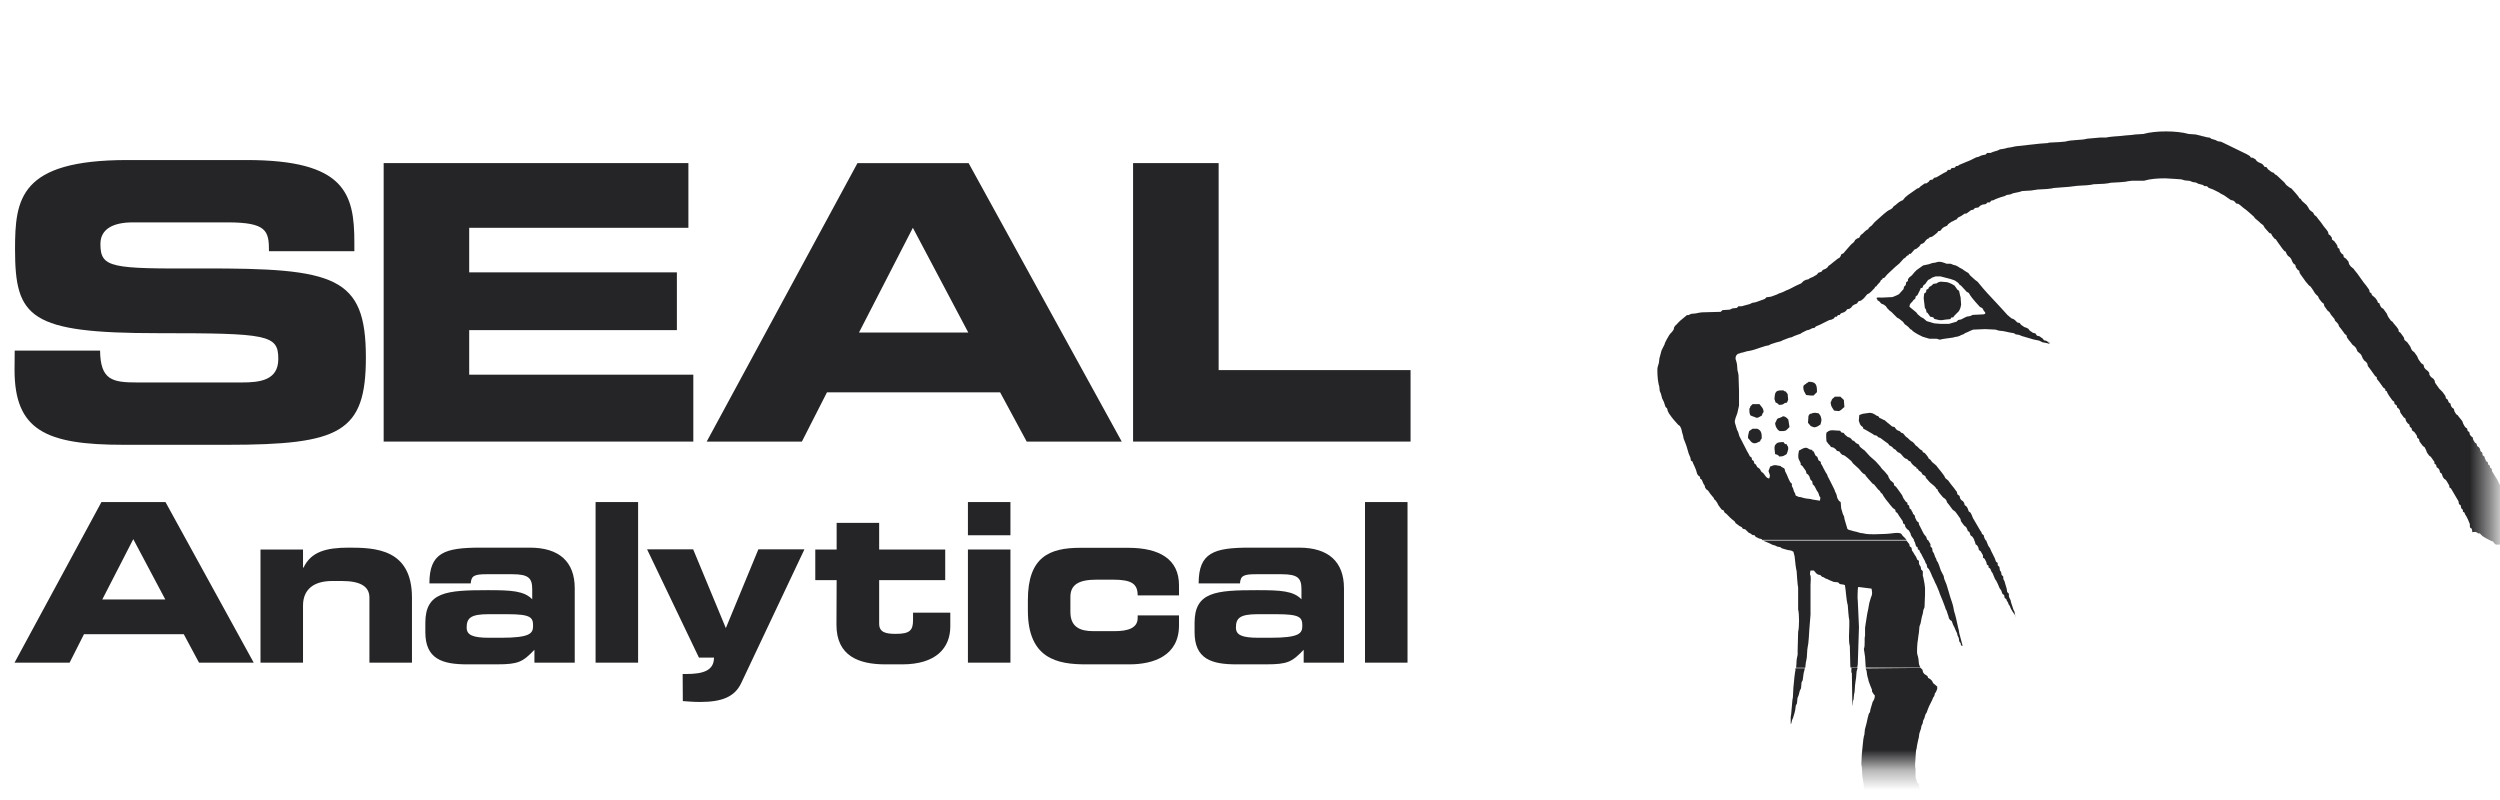 <?xml version="1.0" encoding="UTF-8"?> <svg xmlns="http://www.w3.org/2000/svg" width="125" height="40" viewBox="0 0 125 40" fill="none"><mask id="mask0_4990_31973" style="mask-type:luminance" maskUnits="userSpaceOnUse" x="-1" y="1" width="126" height="38"><path d="M124.531 1.667H-0.469V38.333H124.531V1.667Z" fill="white"></path></mask><g mask="url(#mask0_4990_31973)"><path d="M0.727 18.488C0.727 21.512 2.285 22.24 6.173 22.24H11.348C17.023 22.24 18.294 21.622 18.294 17.87C18.294 13.813 16.752 13.406 10.12 13.423C5.546 13.44 5.021 13.406 5.021 12.195C5.021 11.441 5.673 11.119 6.639 11.119H11.374C13.339 11.119 13.449 11.543 13.449 12.559H17.718V12.119C17.718 9.679 17.252 8.002 12.331 8.002H6.368C0.981 8.002 0.752 9.942 0.752 12.466C0.752 15.888 1.481 16.659 7.909 16.659C13.406 16.659 13.915 16.735 13.915 17.946C13.915 19.022 12.991 19.123 12.085 19.123H6.851C5.622 19.123 5.021 19.005 5.004 17.531H0.735" fill="#252527"></path><path d="M19.183 22.079H34.666V18.734H23.46V16.506H33.844V13.618H23.46V11.39H34.42V8.155H19.183" fill="#252527"></path><path fill-rule="evenodd" clip-rule="evenodd" d="M45.643 11.39L48.413 16.625H42.95M35.327 22.079H40.095L41.349 19.615H50.005L51.335 22.079H56.087L48.43 8.155H42.874L35.335 22.079H35.327Z" fill="#252527"></path><path d="M56.654 22.079H70.528V18.505H60.932V8.155H56.654" fill="#252527"></path><path fill-rule="evenodd" clip-rule="evenodd" d="M6.664 26.958L8.265 29.974H5.114M0.727 33.133H3.48L4.199 31.71H9.188L9.951 33.133H12.686L8.274 25.103H5.072L0.727 33.133Z" fill="#252527"></path><path d="M13.025 33.133H15.151V30.278C15.151 29.465 15.693 29.05 16.608 29.05H17.099C18.031 29.05 18.471 29.33 18.471 29.88V33.133H20.598V29.88C20.598 27.441 18.759 27.382 17.438 27.382C16.295 27.382 15.549 27.593 15.177 28.381H15.151V27.475H13.025" fill="#252527"></path><path fill-rule="evenodd" clip-rule="evenodd" d="M24.451 31.888C23.621 31.888 23.333 31.744 23.333 31.379C23.333 30.914 23.52 30.71 24.417 30.71H25.358C26.535 30.71 26.654 30.863 26.654 31.286C26.654 31.667 26.518 31.888 25.053 31.888M21.267 31.608C21.267 32.938 22.097 33.226 23.392 33.217H24.849C25.917 33.217 26.137 33.099 26.721 32.489V33.133H28.737V29.414C28.737 28.085 27.958 27.382 26.492 27.382H24.019C22.224 27.382 21.47 27.636 21.47 29.169H23.537C23.562 28.771 23.74 28.711 24.358 28.711H25.612C26.442 28.711 26.611 28.915 26.611 29.465V29.965C26.205 29.541 25.561 29.508 24.392 29.508C22.325 29.508 21.267 29.592 21.267 31.142V31.608Z" fill="#252527"></path><path d="M31.905 25.103H29.779V33.133H31.905V25.103Z" fill="#252527"></path><path d="M34.141 35.055C34.353 35.064 34.607 35.098 35.005 35.098C36.081 35.098 36.724 34.852 37.055 34.166L40.222 27.466H37.919L36.292 31.405L34.658 27.466H32.354L34.946 32.879H35.7C35.7 33.531 35.157 33.7 34.31 33.7H34.133" fill="#252527"></path><path d="M41.823 31.244C41.823 32.811 42.958 33.218 44.263 33.218H45.11C46.804 33.218 47.515 32.396 47.515 31.32V30.634H45.652V31.015C45.652 31.54 45.465 31.693 44.779 31.693C44.271 31.693 43.958 31.608 43.958 31.185V29.008H47.261V27.475H43.958V26.145H41.832V27.475H40.764V29.008H41.832" fill="#252527"></path><path fill-rule="evenodd" clip-rule="evenodd" d="M50.522 25.103H48.396V26.763H50.522M50.522 27.475H48.396V33.133H50.522V27.475Z" fill="#252527"></path><path d="M51.394 30.532C51.394 32.947 52.885 33.218 54.291 33.218H56.468C57.688 33.218 58.95 32.785 58.95 31.269V30.77H56.883V30.905C56.883 31.43 56.341 31.557 55.739 31.557H54.655C53.986 31.557 53.52 31.337 53.52 30.6V29.846C53.52 29.228 53.944 28.983 54.833 28.983H55.655C56.587 28.983 56.883 29.194 56.883 29.77H58.95V29.262C58.95 27.966 57.984 27.39 56.409 27.39H54.012C52.462 27.39 51.394 27.856 51.394 29.999" fill="#252527"></path><path fill-rule="evenodd" clip-rule="evenodd" d="M62.914 31.888C62.084 31.888 61.796 31.744 61.796 31.379C61.796 30.914 61.982 30.71 62.88 30.71H63.82C64.997 30.71 65.116 30.863 65.116 31.286C65.116 31.667 64.98 31.888 63.515 31.888M59.729 31.608C59.729 32.938 60.559 33.226 61.855 33.217H63.312C64.379 33.217 64.599 33.099 65.184 32.489V33.133H67.199V29.414C67.199 28.085 66.42 27.382 64.955 27.382H62.482C60.686 27.382 59.932 27.636 59.932 29.169H61.999C62.024 28.771 62.202 28.711 62.82 28.711H64.074C64.904 28.711 65.073 28.915 65.073 29.465V29.965C64.667 29.541 64.023 29.508 62.854 29.508C60.788 29.508 59.729 29.592 59.729 31.142V31.608Z" fill="#252527"></path><path d="M70.376 25.103H68.25V33.133H70.376V25.103Z" fill="#252527"></path><path d="M96.031 33.395L96.124 33.489L96.15 33.607L96.209 33.692L96.294 33.751L96.379 33.81L96.404 33.895L96.514 33.955L96.599 34.039L96.658 34.158L96.861 34.327V34.446L96.802 34.59L96.743 34.675L96.717 34.793L96.658 34.878L96.599 35.022L96.54 35.14L96.455 35.31L96.395 35.454L96.336 35.623L96.277 35.708L96.218 35.911L96.158 36.03L96.133 36.174L96.074 36.292L96.048 36.436L95.989 36.606L95.964 36.69L95.938 36.894L95.913 36.978L95.853 37.266L95.828 37.436L95.803 37.52L95.777 37.868C95.777 38.071 95.726 38.257 95.777 38.444V38.876L95.862 39.13L95.947 39.214V39.299L96.006 39.418L96.065 39.562C96.201 39.672 96.235 39.663 96.269 39.79H93.287L93.202 39.358L93.177 39.189L93.118 38.816L93.092 38.359L93.067 38.215L93.092 37.698L93.118 37.444L93.143 37.19L93.168 36.961L93.194 36.817L93.219 36.733L93.245 36.47L93.329 36.157L93.355 36.038L93.38 35.92L93.439 35.691L93.499 35.606L93.524 35.462L93.55 35.377L93.634 35.09C93.71 34.988 93.736 34.912 93.744 34.776C93.71 34.751 93.617 34.615 93.6 34.573V34.488L93.516 34.285L93.431 34.056L93.406 33.938L93.38 33.853L93.355 33.743L93.329 33.539L93.279 33.421M92.88 33.395L92.83 33.573L92.804 33.887L92.779 34.056L92.753 34.259L92.728 34.607L92.703 34.717L92.677 34.979C92.618 35.081 92.652 35.217 92.618 35.293L92.593 33.658C92.542 33.599 92.576 33.489 92.576 33.395H92.906H92.88ZM90.246 33.395L90.212 33.548L90.187 33.633L90.162 33.802L90.136 34.005L90.077 34.124L90.052 34.412L89.992 34.531L89.933 34.759L89.874 34.903L89.848 35.166L89.789 35.284L89.763 35.488L89.738 35.606L89.653 35.894C89.56 36.055 89.603 36.14 89.535 36.208V35.86L89.56 35.691L89.62 35.005L89.645 34.861L89.67 34.37L89.696 34.115L89.721 33.853L89.747 33.65L89.772 33.506V33.412H89.781H90.238L90.246 33.395Z" fill="#252527"></path><path d="M126.871 27.017V28.728L126.727 28.703C126.693 28.644 126.659 28.644 126.642 28.559C126.574 28.542 126.591 28.542 126.557 28.5L126.473 28.381C126.337 28.33 126.371 28.271 126.244 28.237C126.117 28.119 126.024 28.017 125.93 27.924L125.871 27.839L125.727 27.754L125.609 27.61L125.465 27.492L125.346 27.407L125.236 27.322L125.092 27.204L124.973 27.119L124.855 27.034L124.787 27.017M99.309 27.017L99.335 27.094L99.419 27.297L99.504 27.416L99.563 27.56L99.623 27.678L99.682 27.797L99.741 27.915L99.8 28.085L99.885 28.144V28.263L99.97 28.347L99.995 28.517L100.055 28.601L100.08 28.745L100.165 28.83V28.949L100.224 29.059L100.283 29.262L100.309 29.347L100.334 29.431L100.359 29.601L100.444 29.686V29.804L100.47 29.889L100.529 30.007L100.554 30.126L100.639 30.38L100.664 30.465L100.724 30.583L100.749 30.727L100.808 30.897L100.749 30.753L100.631 30.583L100.546 30.439L100.487 30.295L100.427 30.211L100.402 30.126L100.343 30.041L100.317 29.957L100.232 29.897L100.207 29.753L100.122 29.694L100.063 29.525L99.978 29.406L99.894 29.203L99.809 29.033L99.75 28.949L99.69 28.805L99.631 28.661L99.572 28.576L99.513 28.432L99.428 28.373V28.288L99.343 28.229L99.318 28.11L99.233 27.941L99.148 27.881V27.763L99.03 27.56L98.945 27.5L98.92 27.382L98.86 27.272L98.776 27.212L98.75 27.094L98.716 27.026H99.301L99.309 27.017ZM96.412 27.017L96.523 27.204V27.322L96.607 27.407L96.633 27.576L96.692 27.661L96.751 27.831L96.811 27.949L96.836 28.034L96.895 28.119L96.954 28.263L97.039 28.517L97.124 28.686L97.183 28.796L97.209 28.94L97.268 29.084L97.327 29.228L97.353 29.313L97.378 29.398L97.403 29.482L97.429 29.567L97.513 29.855L97.598 30.109L97.624 30.194L97.649 30.279L97.674 30.397L97.7 30.541L97.725 30.626L97.751 30.71L97.81 30.939L97.835 31.058L97.861 31.176L97.886 31.286L97.912 31.405L97.937 31.49L97.963 31.659L98.132 32.294L98.047 32.269C98.047 32.108 98.005 32.159 97.963 32.066L97.937 31.896L97.878 31.778L97.852 31.659L97.793 31.541L97.734 31.396L97.649 31.227L97.59 31.058L97.505 30.998L97.446 30.914L97.42 30.804L97.361 30.634L97.336 30.549L97.276 30.431L97.251 30.346L97.132 30.033L97.073 29.889L96.988 29.686L96.963 29.601L96.904 29.457L96.819 29.254L96.76 29.143L96.7 29L96.616 28.83L96.531 28.627L96.446 28.457L96.362 28.373L96.336 28.229L96.277 28.144L96.251 28.059L96.141 27.856L96.057 27.687L95.997 27.602L95.972 27.517L95.887 27.458V27.373L95.803 27.314L95.743 27.111L95.684 27.009H96.379L96.412 27.017ZM95.311 27.017L95.464 27.204L95.489 27.322L95.574 27.382L95.599 27.526L95.659 27.61L95.743 27.754L95.803 27.839L95.862 27.983L95.947 28.042V28.161L95.972 28.246L96.031 28.33L96.057 28.474L96.141 28.559V28.788L96.167 28.872L96.226 29.186L96.251 29.389V29.736L96.226 30.363L96.167 30.507L96.141 30.677L96.116 30.761L96.091 30.846L96.031 31.159L95.972 31.329L95.947 31.617L95.921 31.786L95.896 31.989C95.87 32.074 95.828 32.616 95.87 32.735L95.896 32.819L95.921 32.938L95.947 33.192L95.972 33.277L96.023 33.379H93.287L93.253 32.845L93.194 32.447C93.27 32.252 93.202 31.964 93.253 31.786V31.388L93.278 31.219L93.363 30.677L93.389 30.558L93.414 30.439L93.439 30.295L93.465 30.151L93.524 29.948L93.55 29.863C93.643 29.694 93.592 29.508 93.575 29.431L92.914 29.347C92.897 29.389 92.889 29.415 92.889 29.491C92.889 29.491 92.864 29.948 92.889 30.033L92.948 31.354L92.889 33.218L92.864 33.361V33.379H92.525C92.525 33.379 92.525 33.328 92.516 33.302L92.491 32.303C92.415 32.04 92.465 31.617 92.465 31.295V31.007L92.44 30.863L92.415 30.609L92.389 30.262C92.305 29.965 92.305 29.584 92.245 29.254L92.16 29.228L91.991 29.203L91.906 29.118L91.678 29.093L91.474 29.008L91.356 28.949L91.271 28.923L91.186 28.864L91.102 28.839L91.017 28.754L90.898 28.728L90.814 28.669L90.695 28.525H90.526C90.509 28.576 90.5 28.635 90.5 28.728C90.568 28.805 90.526 29.11 90.526 29.245V30.736L90.466 31.481L90.441 31.879L90.416 32.167L90.39 32.311L90.365 32.481L90.34 32.879L90.314 33.023L90.289 33.141L90.263 33.387H89.806L89.823 33.167C89.823 33.006 89.848 32.862 89.882 32.735V32.506L89.907 31.591C89.967 31.363 89.967 30.694 89.907 30.473V29.381L89.882 29.211L89.857 28.923L89.831 28.551L89.806 28.441L89.78 28.271L89.755 28.042L89.73 27.814L89.67 27.585L89.552 27.526L89.382 27.5L89.094 27.416L89.01 27.356L88.866 27.331L88.747 27.272L88.637 27.246L88.468 27.162L88.324 27.102L88.18 27.043L88.163 27.026H95.337L95.311 27.017Z" fill="#252527"></path><path d="M96.328 15.625L96.302 15.481L96.243 15.396L96.184 14.905L96.209 14.677L96.294 14.617C96.353 14.516 96.251 14.49 96.412 14.448C96.438 14.338 96.497 14.329 96.582 14.278L96.667 14.194L96.836 14.168C96.878 14.118 97.014 14.075 97.065 14.084L97.353 14.109L97.437 14.134L97.581 14.194L97.725 14.278L97.81 14.397L97.869 14.482L97.954 14.541L97.979 14.66L98.005 14.778L98.03 14.863L98.056 15.236L98.03 15.354L98.005 15.439L97.945 15.557L97.717 15.786L97.658 15.871H97.573L97.514 15.956L97.26 15.981L97.115 16.006H96.972L96.717 15.947L96.658 15.862L96.514 15.837L96.37 15.634M96.04 14.389L96.014 14.473L95.955 14.592L95.87 14.761L95.786 14.821L95.76 14.939L95.676 14.998L95.616 15.083C95.54 15.159 95.481 15.193 95.472 15.337L95.82 15.625L95.879 15.71L96.048 15.854L96.167 15.913C96.251 15.989 96.285 16.015 96.336 16.057L96.54 16.116L96.624 16.142L96.709 16.167L97.022 16.193H97.454L97.539 16.167L97.827 16.083L97.912 15.998L98.056 15.973C98.174 15.905 98.251 15.871 98.344 15.829L98.513 15.803L98.632 15.744L99.174 15.718L99.258 15.693V15.608C99.174 15.557 99.174 15.481 99.114 15.405L98.996 15.346L98.767 15.092L98.598 14.888L98.513 14.77C98.454 14.685 98.462 14.626 98.344 14.6L98.056 14.287L97.971 14.228L97.912 14.143L97.827 14.084L97.742 14.024L97.573 13.965L97.488 13.94L97.031 13.821H96.777L96.607 13.88L96.523 13.94L96.404 13.999L96.319 14.118L96.26 14.202L96.175 14.262C96.099 14.397 96.175 14.372 96.057 14.406L96.04 14.389ZM102.401 17.057L102.426 17.141H102.511C102.443 17.192 102.435 17.192 102.392 17.167L102.274 17.141L102.13 17.116L101.96 17.031L101.672 16.972L101.588 16.947L101.384 16.887L101.096 16.803L100.952 16.743L100.783 16.718L100.698 16.659L100.529 16.633L100.41 16.608L100.292 16.582L100.173 16.557L99.945 16.532L99.86 16.506L99.775 16.481L99.258 16.455L98.657 16.481L98.513 16.54L98.394 16.599L98.251 16.659L98.166 16.718L98.081 16.743L97.963 16.803L97.878 16.828L97.734 16.853L97.649 16.879L97.217 16.938L97.073 16.963C96.988 17.014 96.895 16.947 96.844 16.938H96.472L96.387 16.913L96.302 16.887L96.218 16.862L96.133 16.837L96.014 16.777L95.896 16.718L95.752 16.633L95.633 16.549C95.591 16.489 95.582 16.481 95.523 16.464C95.455 16.379 95.404 16.337 95.354 16.294L95.235 16.21L95.15 16.091C95.023 15.998 94.964 15.922 94.862 15.888C94.744 15.778 94.659 15.684 94.575 15.6L94.49 15.54L94.371 15.422L94.287 15.303L94.168 15.219L94.083 15.193C93.973 15.109 93.99 15.049 93.88 15.024C93.871 14.965 93.855 14.948 93.821 14.905C93.863 14.854 93.99 14.88 94.083 14.88L94.625 14.854L94.829 14.77L94.947 14.71L95.176 14.456L95.201 14.338L95.286 14.253L95.311 14.109L95.396 14.05V13.965L95.455 13.88L95.599 13.762L95.718 13.618L95.837 13.499L95.955 13.415L96.04 13.355L96.158 13.271L96.446 13.211L96.616 13.152L96.785 13.127C96.997 13.033 97.209 13.143 97.327 13.186H97.531L97.674 13.245L97.785 13.271L97.903 13.33L97.988 13.389L98.106 13.448L98.191 13.508L98.276 13.567L98.42 13.652L98.505 13.77L98.759 13.999L98.877 14.084L98.996 14.228L99.165 14.431L99.368 14.66L99.826 15.151L100.114 15.464L100.376 15.752L100.58 15.922L100.664 15.947L100.749 16.006L100.868 16.125L100.986 16.15L101.046 16.235L101.13 16.294L101.215 16.354L101.3 16.379L101.418 16.438L101.478 16.523L101.562 16.582L101.647 16.642L101.765 16.667L101.85 16.786L101.969 16.811L102.053 16.87L102.138 16.93L102.197 17.014L102.316 17.04L102.401 17.099V17.057ZM90.416 19.09C90.788 19.081 90.856 19.225 90.848 19.606C90.78 19.682 90.704 19.742 90.678 19.776H90.534L90.306 19.75C90.238 19.606 90.17 19.564 90.162 19.352L90.187 19.267L90.306 19.183C90.356 19.123 90.373 19.157 90.424 19.098L90.416 19.09ZM88.781 20.123L88.722 19.953C88.722 19.953 88.739 19.742 88.747 19.725C88.79 19.521 88.925 19.513 89.179 19.521C89.213 19.564 89.23 19.564 89.298 19.581C89.315 19.623 89.349 19.665 89.382 19.699L89.408 19.987L89.349 20.131C89.349 20.131 89.247 20.148 89.23 20.157C89.137 20.25 89.044 20.241 88.942 20.241C88.908 20.182 88.849 20.148 88.772 20.123H88.781ZM91.737 19.835H92.025C92.076 19.903 92.144 19.936 92.194 20.004L92.22 20.352C92.127 20.411 92.059 20.529 91.932 20.555L91.703 20.529C91.627 20.394 91.534 20.326 91.534 20.097C91.593 20.047 91.559 20.038 91.593 19.979C91.652 19.886 91.695 19.903 91.737 19.835ZM87.629 20.207H87.976C88.061 20.343 88.171 20.385 88.18 20.606C88.129 20.648 88.112 20.707 88.095 20.775C88.002 20.817 87.951 20.877 87.841 20.894L87.527 20.775C87.46 20.665 87.468 20.555 87.468 20.428C87.527 20.377 87.493 20.36 87.527 20.309L87.646 20.191L87.629 20.207ZM90.475 20.699L90.594 20.673C90.704 20.606 90.865 20.656 90.941 20.673L91.025 20.792L91.051 20.877C91.102 21.021 91.051 21.088 91.025 21.224C90.924 21.283 90.873 21.351 90.712 21.368L90.543 21.309L90.399 21.139L90.424 20.792L90.484 20.707L90.475 20.699ZM89.128 20.809C89.281 20.817 89.34 20.894 89.416 20.978L89.475 21.351L89.332 21.495C89.255 21.571 89.103 21.554 88.984 21.554L88.9 21.495C88.815 21.393 88.764 21.3 88.756 21.148C88.823 21.08 88.806 20.978 88.9 20.919L88.984 20.894L89.128 20.834V20.809ZM88.002 22.071C87.934 22.088 87.866 22.139 87.799 22.156C87.57 22.215 87.485 21.969 87.4 21.901C87.4 21.724 87.434 21.673 87.46 21.554L87.544 21.495L87.629 21.436H87.858C88.061 21.512 88.095 21.664 88.086 21.927C88.044 21.961 88.019 22.003 88.002 22.071ZM88.756 22.706C88.747 22.554 88.679 22.325 88.781 22.223C88.866 22.113 88.976 22.105 89.179 22.105L89.238 22.189C89.323 22.249 89.315 22.139 89.357 22.274C89.475 22.376 89.374 22.596 89.332 22.706C89.188 22.782 89.196 22.825 88.959 22.825C88.916 22.748 88.857 22.732 88.756 22.706ZM98.725 27.017L98.674 26.916L98.615 26.831L98.53 26.772L98.471 26.602L98.386 26.543L98.361 26.458L98.301 26.348L98.217 26.289L98.132 26.179L98.047 26.06L98.022 25.942L97.963 25.857L97.903 25.772L97.844 25.688L97.759 25.578L97.641 25.493L97.556 25.383L97.471 25.264L97.353 25.12L97.327 25.035L97.268 24.951L97.149 24.866L96.98 24.663L96.895 24.544L96.87 24.459C96.802 24.4 96.819 24.493 96.785 24.375L96.7 24.29L96.497 24.121L96.294 23.892L96.269 23.807L96.124 23.723L96.065 23.613C95.947 23.536 95.921 23.528 95.896 23.443C95.82 23.426 95.828 23.443 95.811 23.358C95.718 23.333 95.549 23.163 95.523 23.07C95.396 23.045 95.421 23.011 95.354 22.952L95.269 22.926C95.108 22.825 95.074 22.655 94.896 22.613C94.786 22.528 94.803 22.469 94.693 22.444C94.625 22.367 94.625 22.359 94.575 22.325L94.464 22.266L94.405 22.181L94.287 22.096L94.202 22.037L94.092 21.952L94.007 21.893L93.922 21.868L93.838 21.783L93.719 21.758L93.634 21.698L93.49 21.613L93.287 21.495L93.168 21.436L93.143 21.351L93.058 21.292L92.999 21.207L92.94 21.038L92.965 20.75L93.135 20.69L93.304 20.665L93.507 20.64L93.626 20.665L93.744 20.724L93.829 20.784L93.914 20.809L93.973 20.894C94.1 20.936 94.134 20.987 94.236 21.012C94.337 21.088 94.363 21.139 94.439 21.182L94.608 21.326L94.727 21.351L94.812 21.47L94.896 21.529L94.981 21.554L95.066 21.639L95.15 21.664L95.294 21.834L95.379 21.893C95.447 21.961 95.54 22.062 95.633 22.096L95.718 22.181L95.777 22.266L95.862 22.325C95.93 22.393 96.023 22.503 96.116 22.528C96.133 22.613 96.15 22.622 96.235 22.647C96.311 22.748 96.412 22.833 96.438 22.935C96.54 22.969 96.548 23.045 96.607 23.104L96.811 23.274L96.921 23.418L97.039 23.562L97.149 23.706L97.209 23.79L97.268 23.909L97.412 24.027L97.497 24.146L97.581 24.256L97.7 24.4L97.759 24.485L97.844 24.595L97.869 24.714L97.979 24.798L98.005 24.917L98.064 25.002L98.149 25.061L98.208 25.145L98.234 25.256L98.318 25.315L98.377 25.4L98.437 25.569L98.522 25.628C98.564 25.696 98.615 25.798 98.64 25.891L98.725 26.035L98.809 26.179L98.928 26.382L99.013 26.526L99.072 26.611L99.097 26.695L99.182 26.755L99.208 26.865L99.241 26.941L99.301 27.051H98.716L98.725 27.017ZM95.718 27.017L95.633 26.89C95.566 26.814 95.54 26.755 95.523 26.662L95.438 26.518L95.354 26.458L95.269 26.348L95.244 26.23L95.159 26.17L95.133 26.052L95.074 25.967L95.015 25.882L94.956 25.798L94.871 25.654L94.786 25.594L94.761 25.484L94.642 25.4L94.498 25.23L94.413 25.12L94.295 24.976L94.236 24.891L94.176 24.807L94.117 24.697C94.049 24.646 94.024 24.629 93.999 24.553C93.812 24.417 93.761 24.222 93.626 24.18C93.55 24.078 93.279 23.816 93.253 23.723C93.109 23.68 93.033 23.528 92.94 23.435L92.652 23.172L92.567 23.053L92.398 22.909C92.262 22.816 92.237 22.757 92.11 22.74L92.025 22.655L91.966 22.571L91.847 22.545L91.788 22.46L91.669 22.376L91.551 22.35L91.491 22.266L91.407 22.181C91.407 22.181 91.356 22.096 91.322 22.062C91.314 21.901 91.297 21.791 91.322 21.631C91.424 21.571 91.424 21.52 91.61 21.512L92.008 21.537L92.067 21.622L92.186 21.647L92.245 21.732L92.389 21.851L92.474 21.876L92.559 21.935L92.618 22.02L92.703 22.046C92.77 22.122 92.77 22.13 92.821 22.164L92.94 22.223L92.999 22.342L93.143 22.46L93.228 22.52L93.49 22.808L93.778 23.062L94.007 23.316L94.092 23.435L94.236 23.579L94.405 23.782L94.43 23.867L94.515 24.011L94.685 24.154L94.71 24.273L94.795 24.332L94.879 24.442L94.964 24.561L95.049 24.68L95.108 24.764L95.167 24.908L95.227 24.993L95.286 25.078L95.371 25.137V25.222L95.455 25.281L95.481 25.425L95.566 25.484C95.566 25.544 95.608 25.578 95.625 25.603L95.65 25.688L95.735 25.772L95.76 25.891L95.845 26.06L95.93 26.12L95.955 26.238L96.014 26.348L96.074 26.467L96.133 26.585L96.201 26.712L96.311 26.84L96.345 26.95L96.404 27.051H95.709L95.718 27.017ZM88.137 27.017L88.07 26.95L87.951 26.924L87.781 26.84L87.722 26.755H87.638C87.561 26.721 87.553 26.67 87.434 26.636L87.35 26.552L87.265 26.467L87.146 26.441L87.087 26.357L86.968 26.297L86.858 26.213L86.774 26.154C86.748 26.06 86.74 26.094 86.689 26.035C86.562 25.95 86.392 25.764 86.316 25.688L86.231 25.628L86.172 25.51L86.088 25.484L86.003 25.374L85.918 25.256L85.859 25.137L85.774 25.018C85.715 24.976 85.706 24.968 85.689 24.9C85.613 24.807 85.571 24.756 85.52 24.697L85.461 24.612L85.401 24.527L85.317 24.468L85.257 24.383L85.232 24.273L85.173 24.188L85.088 23.985L85.003 23.926V23.841L84.919 23.782L84.859 23.697L84.8 23.494L84.715 23.291L84.656 23.172L84.631 23.087L84.546 23.028L84.521 22.884L84.436 22.681L84.41 22.596L84.326 22.308L84.241 22.079L84.182 21.935L84.156 21.791L84.131 21.707L84.106 21.622L84.08 21.503L84.055 21.419L83.995 21.3L83.911 21.241L83.707 21.012L83.589 20.868L83.53 20.784L83.445 20.665L83.386 20.546L83.36 20.428L83.275 20.343L83.191 20.089L83.106 19.919L83.047 19.691L82.987 19.547L82.962 19.318L82.937 19.233L82.911 19.09C82.886 19.013 82.844 18.454 82.886 18.344L82.945 18.141L82.971 17.912L82.996 17.827L83.055 17.599L83.081 17.514L83.165 17.345L83.225 17.226L83.25 17.141L83.335 16.972L83.453 16.769L83.513 16.684L83.597 16.599L83.682 16.481L83.707 16.362L83.767 16.277C83.843 16.21 83.851 16.21 83.885 16.159L84.004 16.04L84.351 15.752H84.436L84.554 15.693L84.808 15.668L84.919 15.642L85.088 15.617L86.037 15.591L86.121 15.507L86.494 15.481L86.613 15.422L86.841 15.396L86.926 15.312H87.096L87.18 15.286L87.493 15.202L87.612 15.142L87.756 15.117L87.841 15.092L88.239 14.948L88.324 14.863L88.527 14.838L88.612 14.812L88.84 14.727L88.959 14.668L89.043 14.643L89.188 14.583L89.306 14.524L89.45 14.465L89.569 14.406L89.797 14.287L90.06 14.168L90.178 14.05L90.297 13.991L90.416 13.965L90.5 13.906L90.644 13.847L90.848 13.728L90.907 13.643L91.076 13.584L91.136 13.499L91.28 13.44L91.364 13.381L91.424 13.296L91.542 13.211L91.686 13.093C91.822 12.999 91.873 12.923 91.974 12.889L92.034 12.805L92.059 12.72L92.177 12.661L92.296 12.517L92.55 12.229C92.626 12.152 92.719 12.119 92.753 12L92.872 11.915L92.957 11.89L93.041 11.746L93.126 11.687C93.194 11.619 93.321 11.483 93.414 11.458C93.439 11.365 93.448 11.407 93.499 11.339L93.584 11.28L93.728 11.111L93.956 10.907L94.185 10.704L94.329 10.586L94.413 10.526L94.532 10.467L94.617 10.408L94.676 10.323L94.795 10.238C94.871 10.162 95.032 10.035 95.142 10.01L95.26 9.866L95.404 9.747L95.489 9.688L95.574 9.628L95.659 9.569L95.777 9.484L95.862 9.425L95.947 9.4L96.031 9.315L96.116 9.256L96.235 9.171H96.319L96.438 9.086L96.497 9.002L96.641 8.976L96.7 8.892L96.819 8.866L97.022 8.748L97.166 8.663L97.336 8.578L97.395 8.493H97.514L97.573 8.409L97.742 8.383L97.802 8.299H97.886L97.971 8.239L98.115 8.18L98.318 8.095L98.522 8.011L98.691 7.926L98.809 7.867L98.928 7.841L99.047 7.782L99.131 7.757L99.275 7.731L99.36 7.646H99.529L99.673 7.587L99.877 7.528L99.995 7.469L100.165 7.443L100.283 7.418L100.368 7.392L100.537 7.367L100.656 7.342L100.775 7.316L101.545 7.231L101.774 7.206L102.003 7.181L102.375 7.155L102.46 7.13L102.977 7.104L103.265 7.079C103.612 6.977 104.069 7.02 104.357 6.935L105.018 6.876H105.306L105.45 6.85L105.679 6.825L106.026 6.799L106.255 6.774L106.568 6.749L106.771 6.723L107.169 6.698C107.762 6.528 108.846 6.528 109.431 6.698L109.778 6.723L110.032 6.783L110.117 6.808L110.236 6.833L110.32 6.859L110.49 6.884L110.574 6.943L110.778 7.003L110.888 7.062L111.057 7.087L112.345 7.714L112.489 7.799L112.548 7.884H112.633L112.777 7.968L112.836 8.053L112.921 8.112L113.064 8.172L113.149 8.231L113.234 8.35H113.319L113.403 8.468L113.513 8.553L113.598 8.612L113.683 8.637C113.734 8.705 113.751 8.731 113.827 8.756C113.945 8.866 114.132 9.036 114.225 9.129L114.31 9.247C114.437 9.332 114.471 9.391 114.564 9.417C114.648 9.518 114.945 9.815 114.962 9.908C115.063 9.933 115.046 9.993 115.106 10.052L115.334 10.255C115.402 10.365 115.428 10.382 115.453 10.459L115.538 10.543L115.656 10.628L115.716 10.746L115.826 10.831L115.91 10.95L116.029 11.094L116.114 11.212L116.198 11.331L116.317 11.475L116.402 11.594L116.427 11.712L116.512 11.771L116.596 11.89V11.975L116.715 12.059L116.8 12.178L116.859 12.263L116.884 12.381L116.969 12.441L116.995 12.559L117.079 12.678L117.164 12.737L117.189 12.855L117.308 12.94L117.427 13.084L117.452 13.203L117.537 13.321L117.681 13.44L117.74 13.525L117.859 13.669L117.943 13.787L118.028 13.906L118.113 14.024L118.197 14.143L118.316 14.287L118.375 14.372L118.46 14.49L118.485 14.609L118.57 14.668L118.595 14.753L118.765 14.897L118.85 15.015C118.926 15.151 118.85 15.126 118.968 15.159L118.994 15.244L119.053 15.363L119.171 15.447L119.256 15.566L119.341 15.684L119.4 15.829L119.459 15.913L119.544 16.032L119.629 16.091L119.688 16.176L119.832 16.345L119.917 16.464L119.942 16.582L120.027 16.642L120.112 16.76L120.196 16.879L120.222 16.997L120.366 17.116L120.425 17.201L120.51 17.319L120.569 17.463L120.628 17.548L120.713 17.607L120.772 17.692L120.857 17.811L120.916 17.954L120.975 18.039L121.06 18.158L121.179 18.242L121.204 18.361L121.263 18.446L121.407 18.564L121.467 18.649V18.734L121.551 18.852L121.67 18.937L121.729 19.022L121.755 19.14L121.814 19.225L121.899 19.344L121.958 19.428L122.043 19.513L122.127 19.598L122.212 19.716L122.271 19.801L122.297 19.919L122.382 19.979L122.441 20.123L122.525 20.182L122.551 20.301L122.61 20.385L122.695 20.445L122.72 20.563L122.805 20.707L122.89 20.767L122.949 20.851L123.068 20.995L123.127 21.08L123.152 21.165L123.212 21.283L123.271 21.368L123.356 21.427L123.381 21.546L123.466 21.605L123.491 21.724L123.55 21.808L123.635 21.868L123.66 21.986L123.745 22.13L123.83 22.189L123.855 22.3L123.94 22.359L123.999 22.444L124.025 22.562L124.109 22.622L124.135 22.765L124.219 22.825L124.245 22.909L124.304 23.053L124.389 23.113L124.414 23.231L124.499 23.291V23.375L124.584 23.435L124.609 23.579L124.668 23.663L124.787 23.867L124.846 23.951L124.906 24.07L124.99 24.239L125.075 24.383L125.16 24.553L125.278 24.756L125.338 24.841L125.422 24.866L125.541 24.951L125.71 25.035L125.795 25.095L125.854 25.179L125.973 25.205L126.057 25.264L126.117 25.349L126.286 25.408C126.329 25.467 126.337 25.476 126.405 25.493C126.608 25.603 126.71 25.815 126.921 25.866V27.229H124.795L124.711 27.161L124.651 27.077L124.567 27.051L124.338 26.933L124.194 26.848L124.109 26.789L123.991 26.67H123.906C123.788 26.56 123.703 26.602 123.618 26.611L123.593 26.441L123.508 26.382C123.474 26.314 123.508 26.238 123.483 26.179L123.398 25.976L123.313 25.806L123.254 25.721L123.229 25.637L123.144 25.578V25.493L123.059 25.408L123.034 25.264L122.949 25.205L122.924 25.061L122.839 24.917L122.72 24.714L122.636 24.57L122.551 24.426L122.466 24.366V24.282L122.348 24.078L122.288 23.994L122.204 23.934L122.144 23.85L122.085 23.68L122 23.621L121.975 23.502L121.916 23.418L121.831 23.358L121.806 23.24L121.721 23.18V23.096L121.662 23.011L121.602 22.926L121.543 22.842L121.458 22.782L121.399 22.698L121.34 22.613L121.314 22.528L121.23 22.359L121.145 22.3L121.06 22.189L120.975 22.071L120.95 21.952L120.865 21.893L120.84 21.774L120.781 21.69L120.721 21.605L120.603 21.52L120.577 21.402L120.493 21.343L120.467 21.224L120.383 21.165L120.298 21.046L120.272 20.927L120.188 20.868L120.103 20.75L120.018 20.631L119.993 20.512L119.934 20.428L119.849 20.368V20.284L119.73 20.199L119.705 20.081L119.62 20.021L119.536 19.903L119.451 19.784C119.383 19.674 119.358 19.632 119.332 19.555C119.197 19.513 119.307 19.53 119.248 19.437L119.163 19.378L119.104 19.293L119.019 19.174L118.96 19.09L118.841 18.945V18.861L118.756 18.802L118.672 18.683L118.587 18.564L118.502 18.446L118.392 18.302L118.367 18.183L118.307 18.099L118.223 18.039L118.138 17.921L118.079 17.777L118.019 17.692L117.875 17.573L117.816 17.429L117.757 17.345L117.613 17.226L117.554 17.141L117.435 16.997L117.35 16.879L117.325 16.76L117.24 16.701L117.156 16.582L117.071 16.464L116.952 16.32L116.927 16.235L116.868 16.15L116.749 16.032L116.724 15.947C116.647 15.854 116.605 15.803 116.554 15.744L116.469 15.6L116.385 15.54L116.3 15.422L116.215 15.303L116.19 15.185L116.105 15.126C116.037 15.049 115.927 14.922 115.902 14.812C115.733 14.685 115.716 14.6 115.648 14.499L115.589 14.414L115.529 14.329L115.445 14.27L115.275 14.067L115.216 13.982L115.131 13.864L115.046 13.745L114.987 13.66L114.962 13.542L114.877 13.482L114.792 13.364L114.767 13.245L114.682 13.186L114.623 13.101L114.564 12.957L114.504 12.873L114.394 12.788L114.335 12.703C114.259 12.568 114.335 12.593 114.225 12.559L114.106 12.415L114.022 12.296L113.937 12.178L113.852 12.059C113.784 11.958 113.81 11.966 113.734 11.941L113.615 11.797L113.556 11.678L113.471 11.653L113.242 11.399L113.158 11.255L113.039 11.17L112.954 11.085L112.751 10.916L112.692 10.831L112.463 10.628L112.294 10.484L112.175 10.399L112.006 10.255L111.921 10.196L111.802 10.171L111.743 10.086L111.658 10.027L111.54 10.001L111.455 9.942L111.37 9.883L111.286 9.823L111.201 9.764L111.032 9.679L110.947 9.62L110.828 9.561L110.659 9.476L110.43 9.391L110.346 9.307H110.227L110.142 9.247L109.914 9.188L109.804 9.129L109.634 9.103L109.49 9.044L109.236 9.019L109.151 8.993L109.067 8.968L108.694 8.942L108.262 8.917C107.864 8.917 107.517 8.942 107.203 9.036H106.602L106.399 9.061L106.28 9.086L105.992 9.112L105.535 9.137L105.416 9.163L105.213 9.188L104.671 9.213L104.552 9.239L104.323 9.264L103.866 9.29L103.663 9.315L103.46 9.34L102.68 9.4L102.57 9.425L102.341 9.451L101.884 9.476L101.715 9.501L101.545 9.527L101.113 9.552L101.029 9.578L100.944 9.603L100.656 9.662L100.512 9.722L100.343 9.747L100.224 9.806L100.021 9.866L99.792 9.95L99.673 10.01L99.555 10.035L99.496 10.12H99.377L99.292 10.204L99.123 10.23L99.004 10.289L98.92 10.374L98.75 10.399L98.665 10.484L98.547 10.509L98.437 10.594L98.318 10.679H98.234L98.149 10.738L98.064 10.797L97.895 10.882L97.835 10.967C97.708 11.009 97.674 11.06 97.581 11.085L97.412 11.204L97.353 11.289L97.209 11.348L97.124 11.407L97.005 11.551H96.921L96.861 11.636L96.717 11.754L96.599 11.839L96.48 11.865C96.438 11.924 96.429 11.932 96.362 11.949L96.277 12.034L96.218 12.119L96.133 12.178L96.048 12.203L95.964 12.322L95.82 12.441L95.735 12.466L95.532 12.695H95.447C95.43 12.771 95.438 12.762 95.362 12.779C95.26 12.864 95.286 12.898 95.193 12.923L94.964 13.177L94.761 13.347L94.363 13.72L94.219 13.889L94.134 13.914C94.075 13.982 94.168 13.965 94.049 13.999C94.024 14.101 93.939 14.16 93.88 14.228L93.821 14.312C93.753 14.372 93.77 14.278 93.736 14.397C93.634 14.499 93.482 14.685 93.363 14.71L93.194 14.914L93.05 15.032L92.931 15.058L92.847 15.176L92.703 15.236L92.618 15.295L92.559 15.38L92.474 15.439L92.355 15.464L92.296 15.549L92.211 15.608L92.042 15.668L91.983 15.752H91.898L91.839 15.837H91.754L91.695 15.922L91.576 15.981L91.457 16.006L91.339 16.066L91.169 16.15L91 16.235L90.797 16.32L90.712 16.404H90.627L90.458 16.489L90.34 16.515L90.221 16.574L90.102 16.633L90.018 16.692L89.933 16.718L89.704 16.803L89.586 16.862L89.467 16.887L89.154 17.006L89.035 17.065L88.806 17.124L88.544 17.209L88.434 17.268L88.29 17.294L88.027 17.378L87.773 17.463L87.688 17.489L87.604 17.514L87.485 17.54L87.341 17.565L87.256 17.59L87.172 17.616L87.053 17.641C86.909 17.717 86.918 17.641 86.824 17.76C86.748 17.87 86.782 17.988 86.799 18.014L86.824 18.099L86.85 18.217L86.875 18.53L86.901 18.615L86.926 18.759L86.951 19.53V20.275L86.926 20.394L86.867 20.656C86.841 20.758 86.706 21.004 86.748 21.148L86.774 21.232L86.799 21.317L86.824 21.402L86.85 21.486L86.909 21.605L86.968 21.808L87.028 21.927L87.087 22.037L87.146 22.156L87.265 22.384L87.35 22.554L87.434 22.698L87.493 22.816L87.578 22.876L87.604 22.994L87.688 23.053L87.714 23.172L87.799 23.231L87.858 23.35L87.976 23.435C88.044 23.502 88.036 23.604 88.146 23.638C88.264 23.765 88.298 23.9 88.459 23.926C88.468 23.867 88.518 23.807 88.484 23.723L88.425 23.553L88.51 23.325L88.595 23.299C88.756 23.206 88.908 23.299 89.027 23.299C89.077 23.375 89.179 23.375 89.23 23.443L89.255 23.562L89.34 23.731L89.425 23.934L89.509 24.104L89.594 24.188V24.307L89.653 24.417L89.679 24.502L89.704 24.587C89.823 24.739 89.713 24.773 89.874 24.815C89.933 24.866 90.026 24.841 90.102 24.875L90.187 24.9L90.306 24.925L90.534 24.951L90.619 24.976L90.992 25.035C91.009 24.985 91.017 24.942 91.017 24.866C90.932 24.79 90.958 24.697 90.898 24.612L90.839 24.527L90.78 24.409L90.721 24.299L90.636 24.214L90.611 24.07L90.526 23.985L90.466 23.816L90.407 23.731L90.323 23.672L90.297 23.553L90.238 23.468L90.178 23.384L90.119 23.299L90.034 23.24V23.155L89.95 22.986C89.874 22.85 89.933 22.622 89.95 22.528C90.068 22.477 90.136 22.401 90.297 22.384L90.382 22.41C90.466 22.452 90.466 22.486 90.611 22.494C90.627 22.571 90.619 22.562 90.695 22.579L90.721 22.664L90.78 22.782L90.865 22.842L90.924 23.011L91.043 23.096V23.18L91.102 23.265L91.186 23.435L91.297 23.638L91.356 23.723L91.381 23.807L91.5 24.036L91.585 24.205L91.669 24.375L91.728 24.493L91.754 24.578L91.813 24.697L91.839 24.781L91.864 24.9L91.949 25.044L92.034 25.103L92.059 25.417L92.144 25.704L92.203 25.823L92.228 25.967L92.254 26.052L92.372 26.45C92.457 26.518 92.516 26.501 92.601 26.535L92.686 26.56L92.804 26.585L93.007 26.645L93.177 26.67C93.448 26.746 93.965 26.704 94.295 26.695C94.498 26.695 94.956 26.585 95.066 26.695C95.1 26.729 95.1 26.746 95.125 26.78L95.269 26.924L95.32 26.992H88.146L88.137 27.017Z" fill="#252527"></path></g></svg> 